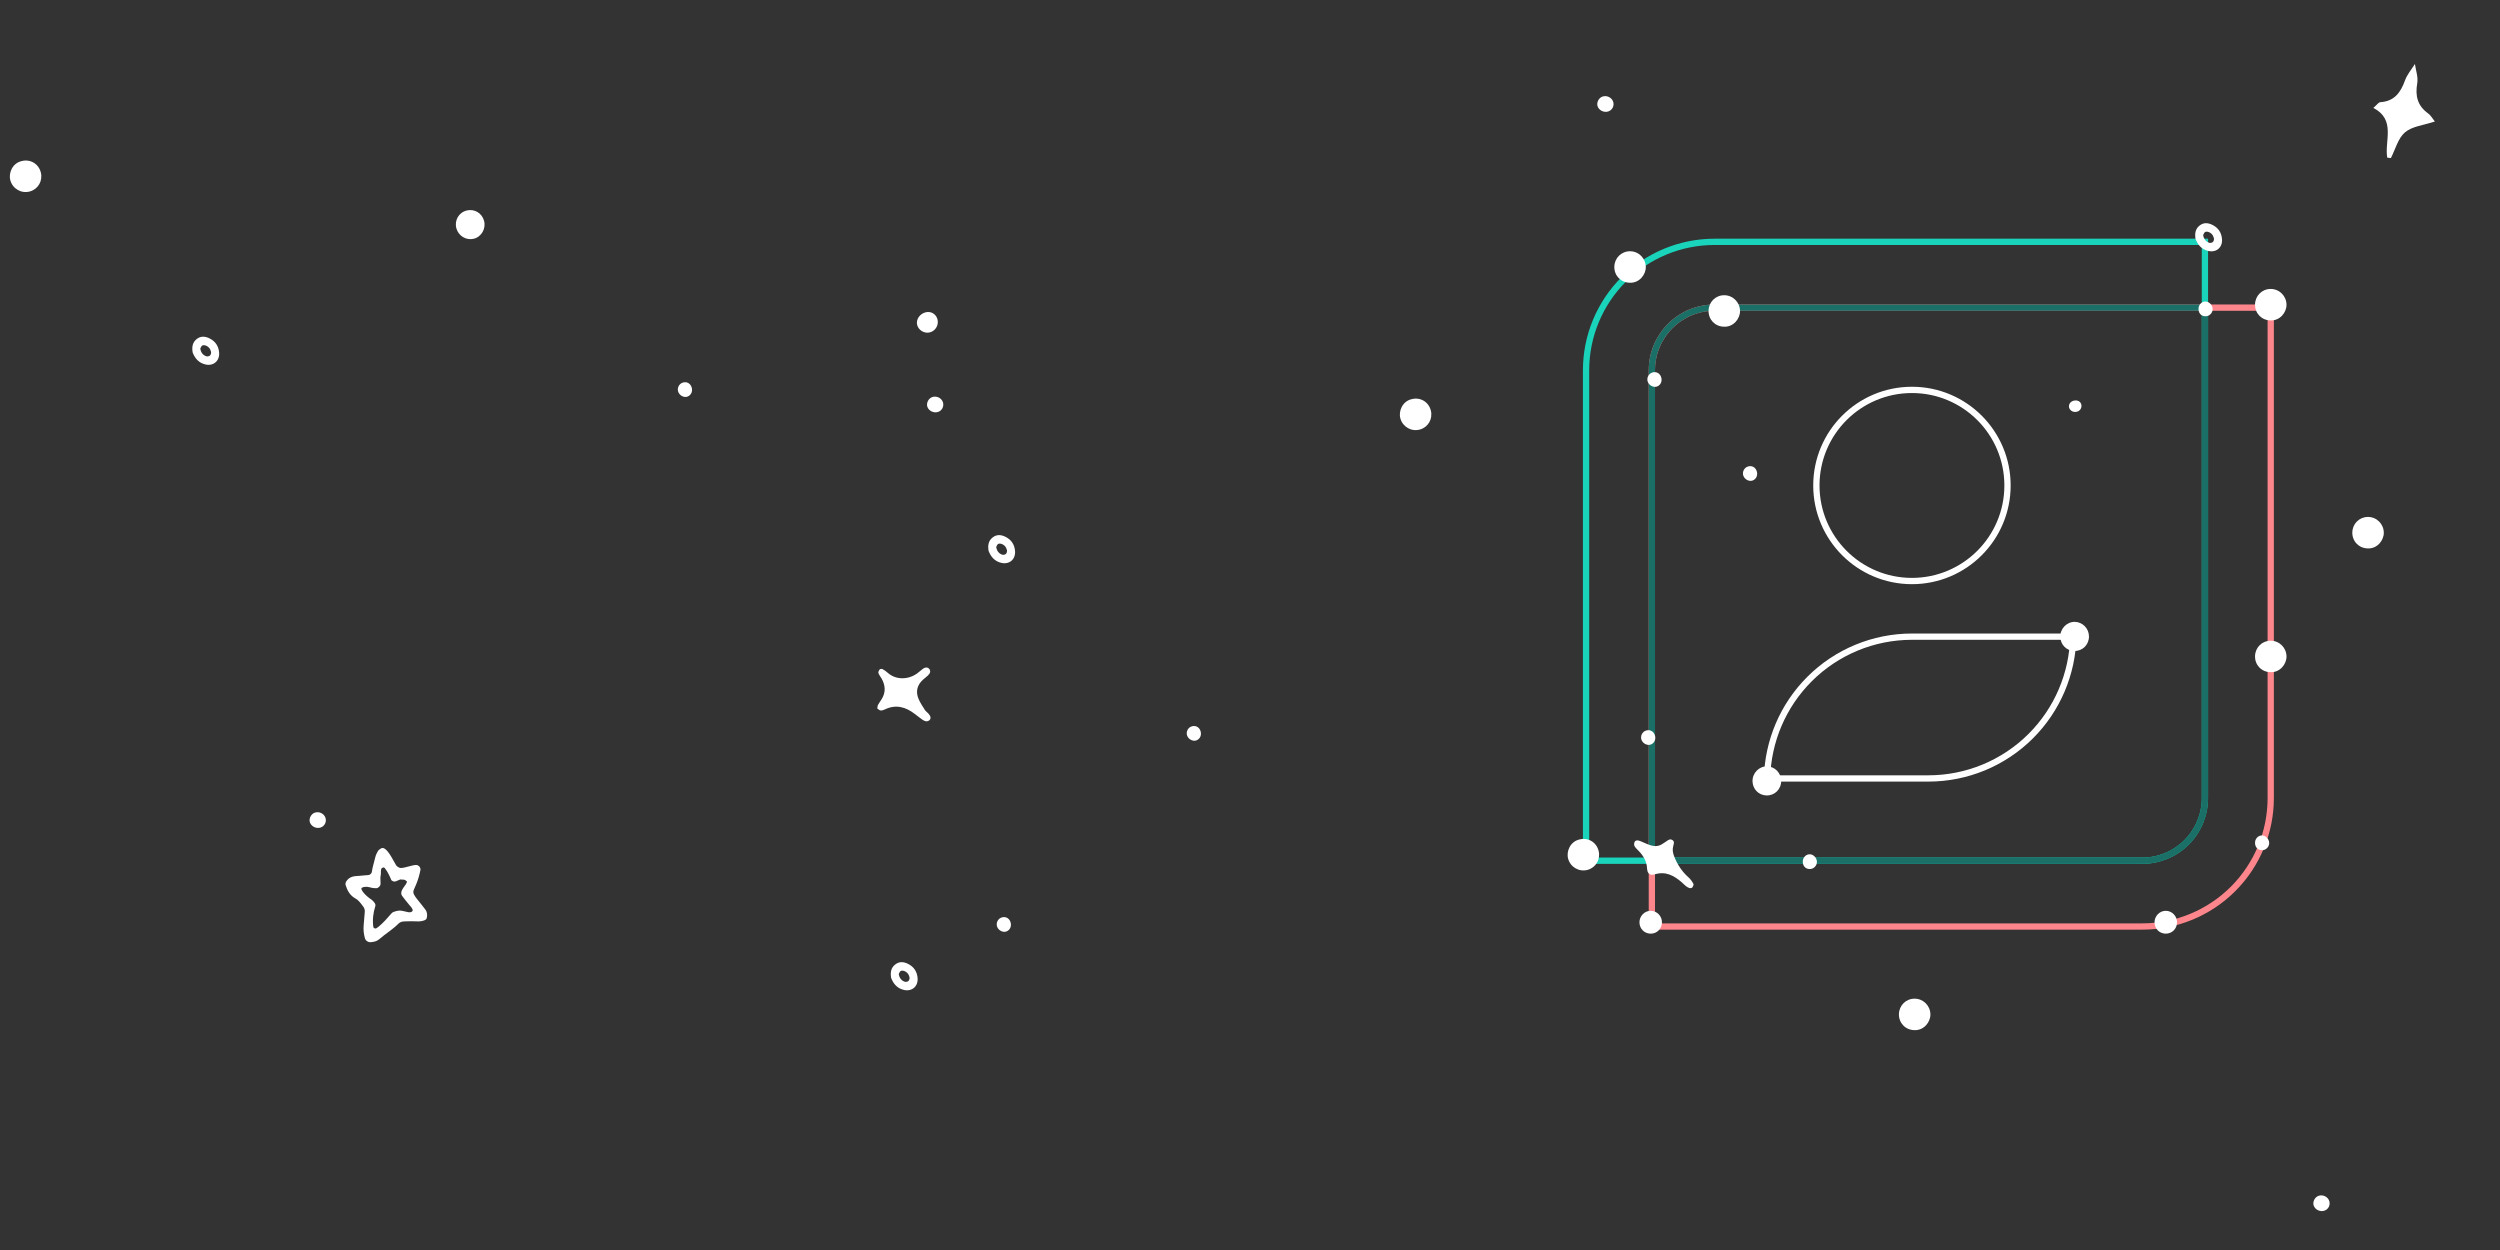 <svg width="398" height="199" viewBox="0 0 398 199" fill="none" xmlns="http://www.w3.org/2000/svg">
<rect x="0" y="0" width="398" height="199" fill="#333333" stroke="none"/>
<path d="M355.51 141.51C351.674 145.345 346.472 147.5 341.048 147.5H262.977V58.952C262.977 56.306 264.028 53.769 265.899 51.898C267.769 50.027 270.307 48.976 272.953 48.976H361.5V127.048C361.5 132.472 359.346 137.674 355.51 141.51Z" stroke="#FC868B"/>
<path d="M348.102 134.102C346.231 135.973 343.693 137.024 341.048 137.024H252.5V58.952C252.5 53.528 254.655 48.326 258.49 44.49C262.326 40.655 267.528 38.5 272.952 38.5H351.024V127.048C351.024 129.693 349.973 132.231 348.102 134.102Z" stroke="#1AD3BB"/>
<path d="M351.024 127.048C351.024 129.693 349.973 132.231 348.102 134.102C346.231 135.973 343.694 137.024 341.048 137.024H262.977V58.952C262.977 56.306 264.028 53.769 265.899 51.898C267.769 50.027 270.307 48.976 272.953 48.976H351.024V127.048Z" stroke="#1A6F66"/>
<path d="M288.067 108.115C292.394 103.788 298.262 101.357 304.381 101.357H330.066C329.937 107.295 327.523 112.962 323.314 117.171C318.987 121.498 313.119 123.929 307 123.929H281.315C281.444 117.991 283.858 112.323 288.067 108.115Z" stroke="white"/>
<path d="M319.595 77.286C319.595 85.688 312.783 92.5 304.381 92.5C295.978 92.5 289.167 85.688 289.167 77.286C289.167 68.883 295.978 62.072 304.381 62.072C312.783 62.072 319.595 68.883 319.595 77.286Z" stroke="white"/>
<path d="M3.454 25.642C4.832 25.286 6.163 26.084 6.503 27.471C6.829 28.802 6.068 30.115 4.756 30.48C3.408 30.857 2.025 30.063 1.649 28.718C1.313 27.514 2.009 25.962 3.454 25.642Z" fill="white"/>
<path d="M72.66 36.37C72.303 35.088 73.036 33.819 74.312 33.509C75.525 33.215 76.713 33.915 77.055 35.13C77.408 36.386 76.647 37.72 75.409 38.014C74.219 38.296 72.994 37.563 72.663 36.372L72.66 36.37Z" fill="white"/>
<path d="M30.671 56.107C30.526 55.231 30.64 54.49 31.349 53.951C32.015 53.444 32.726 53.548 33.401 53.895C34.316 54.362 34.816 55.14 34.886 56.166C34.975 57.451 33.991 58.299 32.745 58.031C31.653 57.794 31.033 57.057 30.669 56.108L30.671 56.107ZM31.884 55.506C32 56.167 32.333 56.538 32.833 56.717C33.004 56.779 33.304 56.72 33.432 56.597C33.565 56.472 33.641 56.184 33.598 56C33.477 55.481 33.144 55.106 32.612 54.968C32.468 54.932 32.246 54.953 32.149 55.044C32.005 55.18 31.939 55.402 31.883 55.504L31.884 55.506Z" fill="white"/>
<path d="M147.395 49.71C148.274 49.508 149.097 50.049 149.27 50.944C149.449 51.87 148.838 52.772 147.92 52.941C147.077 53.096 146.193 52.521 146.002 51.694C145.806 50.843 146.449 49.927 147.395 49.71Z" fill="white"/>
<path d="M109.447 63.141C108.881 63.345 108.168 62.966 107.963 62.351C107.782 61.809 108.069 61.17 108.59 60.952C109.225 60.684 109.854 60.96 110.091 61.607C110.328 62.251 110.044 62.926 109.445 63.141L109.447 63.141Z" fill="white"/>
<path d="M377.831 17.176C381.468 19.062 379.591 22.41 380.046 25.093C380.238 25.12 380.436 25.143 380.627 25.169C381.352 23.762 381.771 21.997 382.882 21.061C384.026 20.095 385.836 19.945 387.629 19.344C387.233 18.855 386.978 18.359 386.573 18.069C384.878 16.86 384.469 15.286 384.825 13.252C384.996 12.281 384.596 11.212 384.457 10.189C383.918 11.051 383.21 11.858 382.879 12.796C382.183 14.743 381.164 16.132 378.939 16.27C378.656 16.285 378.395 16.703 377.84 17.179L377.835 17.178L377.831 17.176Z" fill="white"/>
<path d="M259.472 45.01C258.05 44.998 256.971 43.882 257.001 42.455C257.031 41.084 258.106 40.014 259.467 40C260.866 39.985 261.997 41.11 262.012 42.507C262.025 43.756 260.951 45.076 259.472 45.01Z" fill="white"/>
<path d="M224.746 63.544C226.123 63.188 227.454 63.986 227.795 65.373C228.12 66.704 227.359 68.016 226.048 68.382C224.7 68.758 223.316 67.964 222.94 66.62C222.605 65.416 223.301 63.863 224.746 63.544Z" fill="white"/>
<path d="M251.454 133.642C252.832 133.286 254.163 134.084 254.503 135.471C254.829 136.802 254.068 138.115 252.756 138.48C251.408 138.857 250.025 138.062 249.649 136.718C249.313 135.514 250.009 133.961 251.454 133.642Z" fill="white"/>
<path d="M139.659 112.784C139.709 112.538 139.703 112.358 139.778 112.221C139.938 111.924 140.139 111.651 140.323 111.369C141.039 110.258 140.977 109.14 140.348 108.02C140.185 107.727 139.948 107.464 139.845 107.155C139.792 106.997 139.918 106.732 140.042 106.581C140.117 106.49 140.382 106.459 140.499 106.521C140.792 106.676 141.067 106.878 141.315 107.1C142.596 108.248 144.529 108.26 146 107.216C146.32 106.988 146.605 106.709 146.922 106.478C147.337 106.178 147.739 106.211 147.964 106.53C148.183 106.84 148.107 107.183 147.708 107.556C147.461 107.786 147.185 107.984 146.936 108.211C145.993 109.066 145.747 110.11 146.236 111.271C146.496 111.885 146.877 112.451 147.237 113.016C147.385 113.248 147.632 113.413 147.823 113.62C148.184 114.012 148.239 114.405 147.976 114.644C147.697 114.897 147.318 114.899 146.894 114.605C146.478 114.317 146.078 114.004 145.68 113.693C144.193 112.535 142.609 112.079 140.813 112.966C140.62 113.062 140.375 113.132 140.17 113.102C139.987 113.076 139.824 112.894 139.657 112.785L139.659 112.784Z" fill="white"/>
<path d="M262.321 138.814C262.301 138.726 262.219 138.51 262.212 138.293C262.179 137.156 261.649 136.261 260.882 135.472C260.649 135.232 260.392 134.999 260.223 134.717C260.128 134.558 260.133 134.281 260.201 134.098C260.315 133.788 260.622 133.746 260.907 133.824C261.174 133.897 261.425 134.03 261.682 134.136C262.044 134.284 262.399 134.463 262.773 134.574C263.445 134.773 264.102 134.749 264.702 134.323C264.884 134.193 265.088 134.089 265.267 133.956C265.543 133.751 265.841 133.524 266.182 133.699C266.657 133.941 266.461 134.369 266.366 134.739C266.219 135.312 266.33 135.847 266.544 136.38C267.052 137.649 267.774 138.76 268.808 139.676C269.13 139.961 269.392 140.34 269.598 140.721C269.666 140.848 269.524 141.15 269.395 141.305C269.32 141.396 269.069 141.412 268.927 141.367C268.721 141.303 268.527 141.17 268.355 141.033C268.134 140.861 267.947 140.648 267.736 140.465C266.499 139.392 265.172 138.664 263.443 139.193C262.878 139.364 262.536 139.215 262.323 138.815L262.321 138.814Z" fill="white"/>
<path d="M141.868 155.68C141.721 154.805 141.836 154.064 142.546 153.525C143.212 153.018 143.923 153.121 144.598 153.468C145.512 153.935 146.013 154.714 146.084 155.742C146.172 157.027 145.189 157.875 143.942 157.606C142.85 157.369 142.231 156.632 141.867 155.683L141.868 155.68ZM143.08 155.08C143.197 155.74 143.529 156.112 144.03 156.29C144.2 156.352 144.499 156.294 144.628 156.17C144.761 156.045 144.838 155.757 144.795 155.572C144.674 155.054 144.34 154.677 143.808 154.54C143.664 154.503 143.443 154.524 143.347 154.615C143.203 154.751 143.137 154.973 143.081 155.075L143.08 155.08Z" fill="white"/>
<path d="M157.382 87.694C157.237 86.818 157.351 86.078 158.06 85.539C158.726 85.032 159.437 85.135 160.112 85.482C161.027 85.949 161.527 86.728 161.598 87.756C161.687 89.041 160.703 89.888 159.456 89.62C158.364 89.383 157.745 88.646 157.381 87.697L157.382 87.694ZM158.595 87.094C158.711 87.754 159.044 88.126 159.544 88.304C159.715 88.366 160.013 88.308 160.143 88.184C160.275 88.059 160.352 87.771 160.309 87.586C160.188 87.068 159.854 86.691 159.322 86.554C159.179 86.517 158.957 86.538 158.86 86.629C158.715 86.765 158.649 86.988 158.594 87.09L158.595 87.094Z" fill="white"/>
<path d="M349.53 38.037C349.385 37.16 349.499 36.42 350.208 35.881C350.874 35.374 351.585 35.477 352.26 35.824C353.175 36.291 353.675 37.07 353.746 38.098C353.835 39.383 352.851 40.231 351.604 39.962C350.512 39.725 349.893 38.988 349.529 38.039L349.53 38.037ZM350.743 37.436C350.859 38.096 351.192 38.468 351.692 38.646C351.862 38.708 352.161 38.65 352.291 38.526C352.423 38.401 352.5 38.113 352.457 37.928C352.336 37.41 352.002 37.033 351.47 36.896C351.327 36.859 351.105 36.88 351.008 36.971C350.863 37.107 350.797 37.33 350.742 37.432L350.743 37.436Z" fill="white"/>
<path d="M147.624 64.723C147.454 64.148 147.816 63.434 148.388 63.222C149.097 62.959 149.925 63.368 150.128 64.081C150.303 64.699 149.976 65.349 149.376 65.568C148.674 65.827 147.831 65.418 147.623 64.721L147.624 64.723Z" fill="white"/>
<path d="M49.326 130.884C49.156 130.309 49.518 129.595 50.09 129.383C50.799 129.12 51.627 129.529 51.83 130.241C52.006 130.86 51.679 131.509 51.078 131.729C50.377 131.988 49.533 131.579 49.326 130.882L49.326 130.884Z" fill="white"/>
<path d="M368.326 191.884C368.156 191.309 368.518 190.595 369.09 190.383C369.799 190.12 370.627 190.529 370.83 191.241C371.006 191.86 370.679 192.509 370.078 192.729C369.377 192.988 368.533 192.579 368.326 191.882L368.326 191.884Z" fill="white"/>
<path d="M254.326 16.884C254.156 16.309 254.518 15.595 255.09 15.383C255.799 15.12 256.627 15.529 256.83 16.241C257.006 16.86 256.679 17.509 256.078 17.729C255.377 17.988 254.533 17.579 254.326 16.882L254.326 16.884Z" fill="white"/>
<path d="M190.465 117.871C189.899 118.075 189.187 117.696 188.981 117.081C188.8 116.54 189.087 115.901 189.608 115.682C190.243 115.415 190.873 115.69 191.109 116.337C191.346 116.981 191.063 117.656 190.463 117.871L190.465 117.871Z" fill="white"/>
<path d="M279.015 76.5C278.449 76.704 277.737 76.325 277.532 75.711C277.35 75.169 277.637 74.53 278.159 74.311C278.793 74.044 279.423 74.319 279.659 74.966C279.897 75.611 279.613 76.285 279.013 76.501L279.015 76.5Z" fill="white"/>
<path d="M262.797 118.534C262.231 118.738 261.519 118.359 261.313 117.745C261.132 117.203 261.419 116.564 261.941 116.345C262.575 116.078 263.205 116.353 263.441 117C263.678 117.645 263.395 118.319 262.795 118.535L262.797 118.534Z" fill="white"/>
<path d="M263.797 61.534C263.231 61.739 262.519 61.359 262.313 60.745C262.132 60.203 262.419 59.564 262.941 59.345C263.575 59.078 264.205 59.353 264.441 60C264.678 60.645 264.395 61.319 263.795 61.535L263.797 61.534Z" fill="white"/>
<path d="M160.215 148.291C159.649 148.495 158.937 148.116 158.731 147.501C158.55 146.96 158.837 146.321 159.358 146.102C159.993 145.834 160.623 146.11 160.859 146.757C161.096 147.401 160.813 148.076 160.213 148.291L160.215 148.291Z" fill="white"/>
<path d="M304.781 163.998C303.358 163.985 302.279 162.87 302.309 161.442C302.339 160.072 303.414 159.001 304.775 158.988C306.175 158.973 307.306 160.098 307.321 161.494C307.333 162.744 306.259 164.063 304.781 163.998Z" fill="white"/>
<path d="M376.961 87.306C375.539 87.294 374.459 86.178 374.489 84.75C374.519 83.38 375.594 82.31 376.956 82.296C378.355 82.281 379.486 83.406 379.501 84.802C379.513 86.052 378.44 87.372 376.961 87.306Z" fill="white"/>
<path d="M361.472 51.01C360.05 50.998 358.971 49.882 359.001 48.455C359.031 47.084 360.106 46.014 361.467 46C362.866 45.985 363.997 47.11 364.012 48.507C364.025 49.756 362.951 51.076 361.472 51.01Z" fill="white"/>
<path d="M274.472 52.01C273.05 51.998 271.971 50.882 272.001 49.455C272.031 48.084 273.106 47.014 274.467 47C275.866 46.985 276.997 48.11 277.012 49.507C277.025 50.756 275.951 52.076 274.472 52.01Z" fill="white"/>
<path d="M361.472 107.01C360.05 106.998 358.971 105.882 359.001 104.455C359.031 103.084 360.106 102.014 361.467 102C362.866 101.985 363.997 103.11 364.012 104.507C364.025 105.756 362.951 107.076 361.472 107.01Z" fill="white"/>
<path d="M332.566 101.3C332.58 102.63 331.543 103.667 330.23 103.636C328.982 103.606 328.016 102.623 328 101.36C327.984 100.055 329.064 98.964 330.336 99.001C331.559 99.036 332.552 100.061 332.564 101.298L332.566 101.3Z" fill="white"/>
<path d="M283.566 124.3C283.58 125.63 282.543 126.667 281.23 126.636C279.982 126.606 279.016 125.623 279 124.36C278.984 123.055 280.064 121.964 281.336 122.001C282.559 122.036 283.552 123.061 283.564 124.298L283.566 124.3Z" fill="white"/>
<path d="M264.585 146.805C264.595 147.85 263.782 148.664 262.751 148.639C261.771 148.616 261.012 147.844 261 146.853C260.988 145.828 261.836 144.971 262.834 145.001C263.794 145.028 264.574 145.833 264.583 146.804L264.585 146.805Z" fill="white"/>
<path d="M346.585 146.805C346.595 147.85 345.782 148.664 344.751 148.639C343.771 148.616 343.012 147.844 343 146.853C342.988 145.828 343.836 144.971 344.834 145.001C345.794 145.028 346.574 145.833 346.583 146.804L346.585 146.805Z" fill="white"/>
<path d="M288.025 136.003C288.624 135.952 289.214 136.503 289.253 137.15C289.289 137.72 288.846 138.263 288.285 138.339C287.604 138.433 287.067 138.004 287.006 137.318C286.943 136.634 287.392 136.056 288.027 136.003H288.025Z" fill="white"/>
<path d="M351.025 48.003C351.624 47.952 352.214 48.503 352.253 49.15C352.289 49.72 351.846 50.263 351.285 50.339C350.604 50.433 350.067 50.004 350.006 49.318C349.943 48.634 350.392 48.056 351.027 48.003H351.025Z" fill="white"/>
<path d="M360.025 133.003C360.624 132.952 361.214 133.503 361.253 134.15C361.289 134.72 360.846 135.263 360.285 135.339C359.604 135.433 359.067 135.004 359.006 134.318C358.943 133.634 359.392 133.056 360.027 133.003H360.025Z" fill="white"/>
<path d="M330.328 65.584C329.773 65.564 329.332 65.115 329.379 64.618C329.426 64.112 329.863 63.755 330.443 63.749C331.016 63.744 331.417 64.157 331.368 64.702C331.321 65.229 330.88 65.603 330.326 65.584H330.328Z" fill="white"/>
<path d="M60.175 135.477C60 135.773 59.837 136.096 59.758 136.431C59.565 137.245 59.299 138.042 59.182 138.878C59.161 139.027 58.864 139.284 58.747 139.294C58.067 139.347 57.386 139.41 56.481 139.49C56.5 139.486 56.297 139.517 56.1 139.573C55.69 139.69 55.369 139.939 55.133 140.303C55.014 140.488 54.967 140.711 55.025 140.905C55.296 141.799 55.732 142.571 56.578 143.035C57.138 143.343 57.488 143.881 57.862 144.38C58.028 144.602 58.095 144.889 58.072 145.178C58.018 145.876 57.962 146.574 57.898 147.272C57.833 147.98 57.9 148.672 58.091 149.356C58.201 149.751 58.602 150.036 59.031 149.996C59.514 149.951 59.994 149.859 60.37 149.527C61.355 148.658 62.495 147.992 63.428 147.053C63.679 146.8 64.008 146.696 64.364 146.687C65.048 146.67 65.73 146.639 66.417 146.682C66.826 146.708 67.241 146.654 67.626 146.489C67.742 146.439 67.885 146.332 67.918 146.221C68.061 145.731 68.029 145.233 67.726 144.818C67.276 144.201 66.778 143.62 66.307 143.019C66.179 142.856 66.069 142.676 65.96 142.499C65.806 142.251 65.747 141.981 65.858 141.702C65.987 141.377 66.139 141.062 66.274 140.74C66.571 140.027 66.776 139.286 66.93 138.529C67.016 138.107 66.63 137.688 66.223 137.704C65.805 137.72 65.417 137.858 65.018 137.95C64.618 138.043 64.23 138.183 63.811 138.183C63.587 138.183 63.423 138.065 63.255 137.949C63.078 137.827 63.001 137.627 62.893 137.448C62.499 136.794 62.177 136.09 61.678 135.506C61.544 135.349 61.389 135.201 61.218 135.094C61.042 134.985 60.824 134.958 60.638 135.081C60.47 135.193 60.275 135.31 60.175 135.478V135.477ZM61.277 138.226C61.704 138.782 62.011 139.408 62.278 140.056C62.366 140.27 62.771 140.409 62.978 140.322C63.231 140.216 63.485 140.11 63.739 140.004C63.868 140.016 63.998 140.045 64.126 140.034C64.416 140.01 64.618 140.158 64.798 140.36C64.714 140.715 64.462 140.964 64.272 141.253C64.158 141.428 64.035 141.603 63.957 141.796C63.85 142.064 63.837 142.373 64.003 142.605C64.368 143.112 64.774 143.589 65.167 144.075C65.341 144.29 65.548 144.475 65.658 144.742C65.725 144.903 65.72 145.018 65.59 145.108C65.536 145.146 65.483 145.203 65.424 145.212C65.29 145.231 65.148 145.248 65.017 145.225C64.68 145.162 64.348 145.078 64.014 145.002C63.525 144.891 63.067 145.034 62.617 145.194C62.495 145.237 62.383 145.343 62.294 145.445C61.655 146.179 61.018 146.916 60.267 147.535C60.161 147.623 60.049 147.706 59.929 147.77C59.789 147.845 59.658 147.83 59.563 147.747C59.512 147.701 59.44 147.646 59.433 147.587C59.281 146.452 59.403 145.346 59.751 144.259C59.818 144.05 59.725 143.844 59.589 143.68C59.457 143.521 59.328 143.345 59.16 143.235C58.637 142.889 58.163 142.49 57.778 141.985C57.696 141.878 57.637 141.752 57.571 141.634C57.479 141.47 57.529 141.372 57.693 141.291C57.885 141.197 58.082 141.187 58.286 141.179C58.637 141.167 58.958 141.305 59.295 141.36C59.496 141.394 59.702 141.394 59.906 141.402C60.2 141.414 60.578 141.047 60.583 140.726C60.587 140.377 60.552 140.027 60.559 139.679C60.566 139.402 60.68 139.135 60.638 138.847C60.618 138.713 60.657 138.57 60.674 138.431C60.694 138.269 60.787 138.19 60.924 138.134C61.065 138.075 61.17 138.089 61.276 138.227L61.277 138.226Z" fill="white"/>
</svg>
